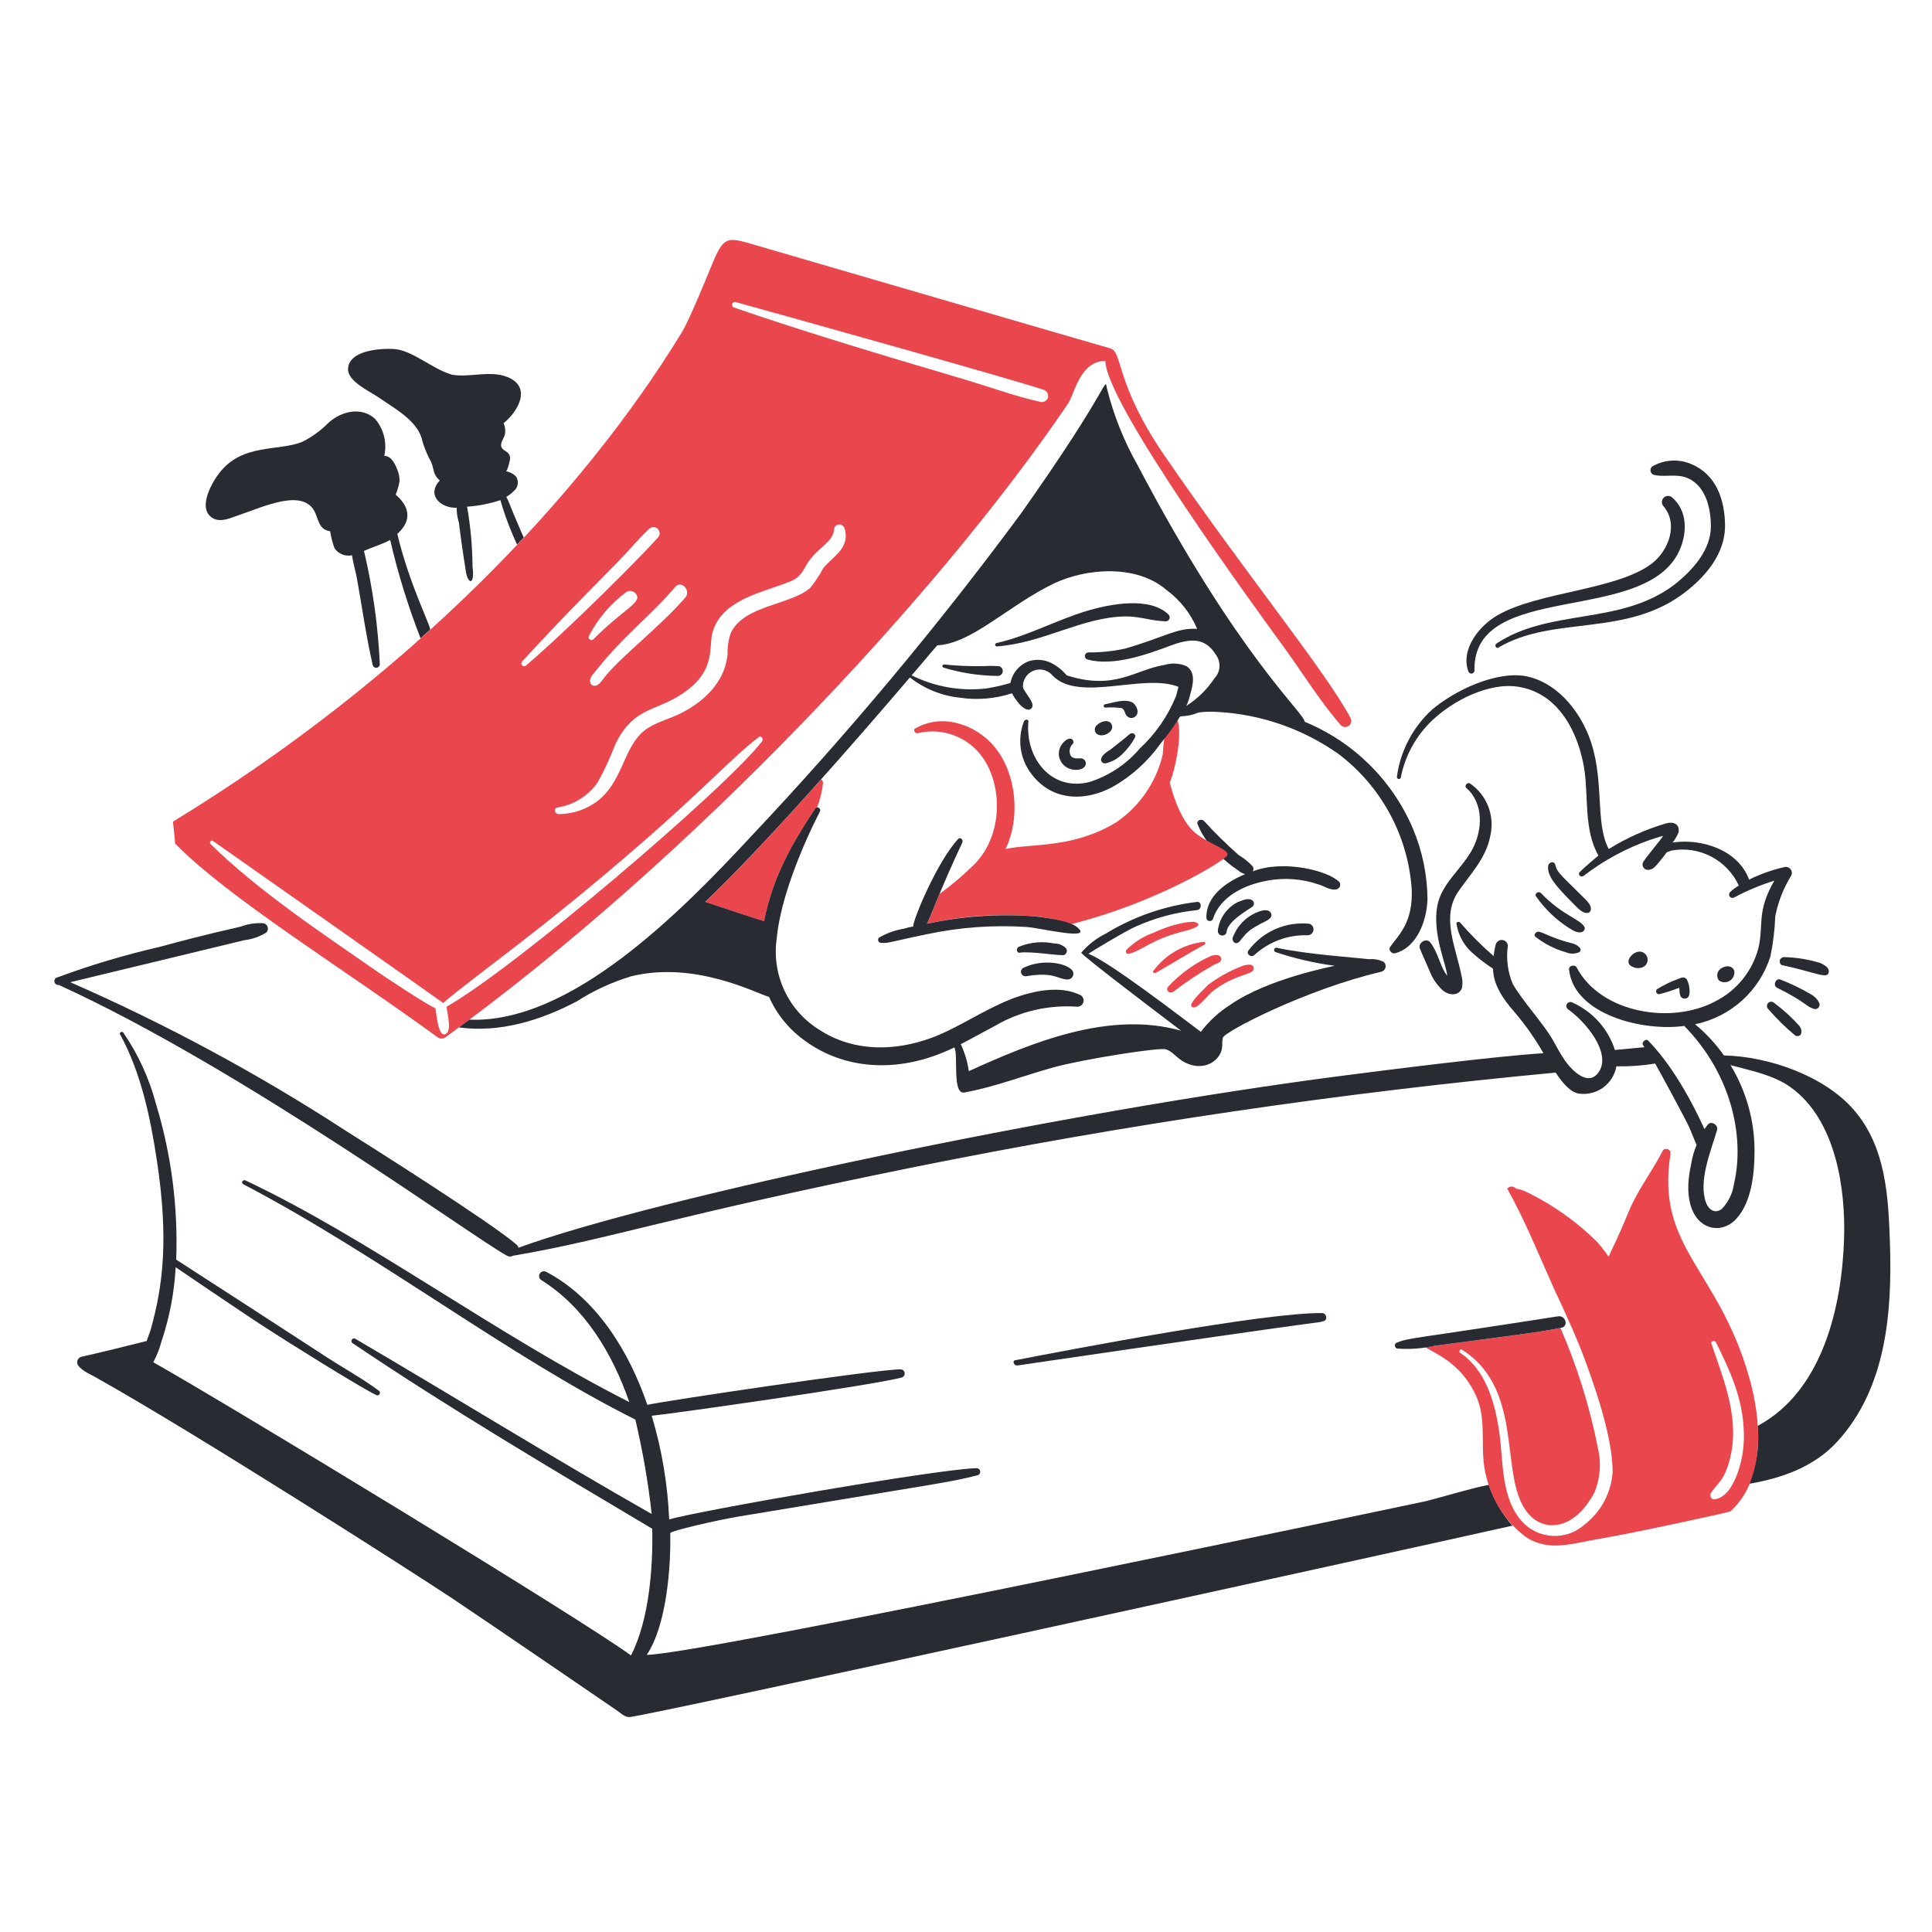 <svg width="250" height="250" viewBox="0 0 250 250" fill="none" xmlns="http://www.w3.org/2000/svg">
<path d="M154.552 130.348C155.111 130.334 156.324 128.736 156.885 128.299C159.399 126.331 161.385 126.213 162.041 125.685C162.119 125.631 162.179 125.554 162.213 125.466C162.246 125.377 162.252 125.28 162.229 125.188C162.206 125.095 162.155 125.012 162.084 124.95C162.013 124.887 161.924 124.847 161.83 124.836C161.418 124.803 161.004 124.877 160.629 125.049C159.088 125.648 157.638 126.456 156.319 127.451C156.036 127.804 153.069 130.383 154.552 130.348Z" fill="#E9474D"/>
<path d="M151.875 128.299C153.532 127.02 155.279 125.863 157.103 124.836C157.456 124.695 158.154 124.486 158.021 123.989C157.87 123.426 157.103 123.565 156.679 123.706C154.599 124.648 152.726 125.993 151.169 127.663C150.784 128.05 151.268 128.72 151.875 128.299Z" fill="#E9474D"/>
<path d="M149.538 125.896C151.663 124.695 153.745 123.369 155.895 122.222C156.035 122.149 155.966 121.87 155.825 121.87C154.53 122.005 153.277 122.408 152.145 123.053C151.014 123.699 150.03 124.573 149.255 125.62C149.043 125.75 149.325 125.967 149.538 125.896Z" fill="#E9474D"/>
<path d="M146.075 123.424C148.004 122.916 148.893 121.571 153.353 120.456C153.494 120.456 155.825 119.821 154.836 119.397C154.483 119.185 154.129 119.326 153.705 119.326C152.189 119.559 150.716 120.011 149.33 120.669C148.008 121.135 146.803 121.882 145.798 122.859C145.578 123.139 145.723 123.5 146.075 123.424Z" fill="#E9474D"/>
<path d="M122.125 86.405C124.397 87.087 126.753 87.443 129.125 87.465C129.294 87.465 129.456 87.398 129.575 87.279C129.694 87.159 129.761 86.998 129.761 86.829C129.761 86.66 129.694 86.498 129.575 86.379C129.456 86.26 129.294 86.192 129.125 86.192C128.537 86.157 127.947 86.157 127.359 86.192C125.613 86.232 123.868 86.161 122.131 85.981C122.08 85.987 122.032 86.012 121.997 86.05C121.963 86.089 121.943 86.139 121.942 86.19C121.942 86.242 121.96 86.293 121.993 86.332C122.027 86.371 122.074 86.397 122.125 86.405Z" fill="#292B33"/>
<path d="M128.979 83.65C135.014 83.203 139.954 79.869 145.581 79.764C147.417 79.73 149.041 80.365 150.88 80.4C150.975 80.394 151.067 80.362 151.145 80.306C151.223 80.251 151.284 80.174 151.32 80.086C151.357 79.998 151.368 79.901 151.353 79.807C151.337 79.712 151.296 79.624 151.232 79.552C148.877 77.198 143.837 78.097 140.635 79.052C136.675 80.24 133.01 82.302 128.909 83.221C128.863 83.241 128.825 83.275 128.801 83.319C128.777 83.363 128.768 83.414 128.776 83.463C128.784 83.512 128.808 83.558 128.845 83.591C128.882 83.625 128.929 83.646 128.979 83.65Z" fill="#292B33"/>
<path d="M131.664 176.691C177.94 169.902 169.171 171.408 171.226 170.969C171.862 170.834 171.65 169.916 171.085 169.91C163.64 169.826 138.841 174.569 131.522 175.985C130.886 175.985 131.169 176.764 131.664 176.691Z" fill="#292B33"/>
<path d="M142.472 98.344C142.483 98.415 142.509 98.483 142.547 98.544C142.586 98.605 142.637 98.657 142.697 98.697C142.757 98.736 142.824 98.763 142.895 98.775C142.966 98.788 143.039 98.785 143.109 98.767C143.879 98.581 144.587 98.193 145.157 97.642C145.838 97.01 146.411 96.27 146.852 95.453C146.885 95.398 146.903 95.337 146.905 95.274C146.907 95.211 146.894 95.149 146.866 95.093C146.838 95.036 146.796 94.988 146.744 94.952C146.692 94.916 146.632 94.894 146.57 94.888C146.219 94.809 145.934 95.241 145.722 95.388C145.016 95.953 144.38 96.446 143.674 97.013C143.2 97.286 142.472 97.79 142.472 98.344Z" fill="#292B33"/>
<path d="M138.658 96.436C138.799 96.225 139.011 96.154 138.87 95.871C138.52 94.823 136.093 96.786 137.386 98.698C138.261 99.993 140.356 99.799 140.494 98.909C140.513 98.809 140.509 98.705 140.482 98.607C140.454 98.509 140.404 98.418 140.336 98.343C140.267 98.268 140.182 98.209 140.087 98.173C139.991 98.136 139.889 98.122 139.788 98.132C139.364 98.132 138.94 98.203 138.586 97.85C138.459 97.633 138.398 97.384 138.41 97.132C138.423 96.881 138.509 96.639 138.658 96.436Z" fill="#292B33"/>
<path d="M138.94 98.061C138.875 97.991 138.94 97.991 138.94 98.061V98.061Z" fill="#292B33"/>
<path d="M141.766 94.035C141.691 94.167 141.657 94.318 141.67 94.47C141.682 94.621 141.74 94.765 141.836 94.882C142.561 95.642 144.38 94.67 143.815 93.681C143.401 92.959 142.173 93.425 141.766 94.035Z" fill="#292B33"/>
<path d="M142.967 91.138C142.917 91.153 142.875 91.186 142.847 91.231C142.82 91.276 142.809 91.329 142.818 91.38C142.826 91.432 142.853 91.479 142.894 91.513C142.934 91.546 142.985 91.564 143.037 91.562C143.746 91.508 144.459 91.532 145.162 91.632C145.586 91.845 145.515 92.41 145.869 92.692C146.011 92.83 146.201 92.907 146.399 92.907C146.597 92.907 146.787 92.83 146.929 92.692C147.504 92.21 147.07 91.28 146.575 90.926C145.594 90.34 143.927 90.978 142.967 91.138Z" fill="#292B33"/>
<path d="M132.794 126.32C136.48 125.706 136.837 126.744 138.169 126.744C138.315 126.741 138.457 126.695 138.577 126.611C138.696 126.528 138.789 126.411 138.842 126.275C138.896 126.139 138.908 125.99 138.877 125.847C138.846 125.705 138.774 125.574 138.669 125.472C137.757 124.561 134.765 124.069 132.381 125.26C132.268 125.332 132.184 125.441 132.142 125.569C132.101 125.696 132.104 125.834 132.153 125.959C132.202 126.084 132.292 126.188 132.409 126.254C132.526 126.32 132.662 126.343 132.794 126.32Z" fill="#292B33"/>
<path d="M169.46 119.539C167.954 119.378 166.432 119.612 165.044 120.219C163.657 120.826 162.451 121.785 161.547 123C161.202 123.43 161.896 123.985 162.324 123.565C164.212 121.847 166.696 120.934 169.247 121.021C169.424 121.011 169.591 120.941 169.721 120.822C169.851 120.702 169.936 120.542 169.961 120.367C169.986 120.192 169.95 120.014 169.858 119.863C169.767 119.712 169.626 119.598 169.46 119.539Z" fill="#292B33"/>
<path d="M162.75 119.75C163.266 119.364 164.924 118.941 164.446 118.125C164.159 117.634 163.457 117.773 163.034 117.914C162.22 118.183 161.478 118.635 160.866 119.235C160.253 119.835 159.786 120.567 159.5 121.375C159.477 121.497 159.491 121.624 159.542 121.737C159.592 121.851 159.676 121.946 159.782 122.011C160.591 122.281 160.557 120.845 162.75 119.75Z" fill="#292B33"/>
<path d="M162.113 117.278C162.174 117.215 162.218 117.138 162.241 117.053C162.264 116.968 162.265 116.879 162.243 116.794C162.222 116.709 162.179 116.631 162.119 116.567C162.059 116.504 161.984 116.456 161.9 116.43C161.35 116.155 160.475 116.645 160.205 116.712C159.5 117.062 158.893 117.58 158.437 118.221C157.98 118.862 157.69 119.606 157.591 120.386C157.569 120.53 157.601 120.676 157.682 120.797C157.762 120.918 157.884 121.004 158.025 121.04C158.166 121.075 158.315 121.057 158.442 120.988C158.57 120.919 158.668 120.806 158.716 120.669C158.721 119.201 161.824 117.566 162.113 117.278Z" fill="#292B33"/>
<path d="M162.113 112.756C162.165 112.658 162.192 112.549 162.192 112.438C162.192 112.327 162.165 112.218 162.113 112.12C161.573 111.541 160.955 111.042 160.275 110.636C158.687 109.237 157.178 107.751 155.754 106.186C155.396 105.909 154.765 106.186 154.978 106.68C155.564 108.106 156.456 109.386 157.591 110.43C158.374 111.26 159.251 111.995 160.205 112.62C160.47 112.852 160.784 113.021 161.124 113.114C158.58 114.174 156.036 116.009 156.108 118.766C156.111 118.867 156.15 118.963 156.217 119.039C156.284 119.115 156.374 119.165 156.474 119.182C156.573 119.198 156.675 119.18 156.763 119.13C156.851 119.08 156.919 119.002 156.955 118.907C157.905 115.95 161.128 114.477 163.949 113.962C166.191 113.538 168.505 113.71 170.66 114.462C171.37 114.666 172.003 115.169 172.785 115.099C172.894 115.101 173.002 115.075 173.098 115.023C173.193 114.97 173.274 114.894 173.331 114.801C173.388 114.708 173.42 114.602 173.423 114.493C173.426 114.384 173.401 114.276 173.35 114.18C171.993 112.665 166.013 111.196 162.113 112.756Z" fill="#292B33"/>
<path d="M137.739 123.565C137.811 123.526 137.874 123.472 137.924 123.407C137.975 123.342 138.011 123.268 138.031 123.188C138.051 123.108 138.054 123.025 138.04 122.944C138.027 122.863 137.996 122.786 137.951 122.718C137.749 122.511 137.507 122.349 137.239 122.239C136.972 122.13 136.685 122.076 136.396 122.081C134.881 121.773 133.308 121.919 131.875 122.5C131.449 122.633 131.521 123.344 131.946 123.278C133.462 123.048 137.257 123.75 137.739 123.565Z" fill="#292B33"/>
<path d="M211.141 125.049C211.32 125.142 211.51 125.213 211.706 125.26C213.287 125.459 213.612 123.862 212.695 123.282C211.632 122.61 209.93 124.444 211.141 125.049Z" fill="#292B33"/>
<path d="M222.445 126.885C222.647 127.022 222.883 127.097 223.127 127.103C223.37 127.109 223.61 127.046 223.818 126.919C224.027 126.793 224.194 126.609 224.301 126.391C224.408 126.172 224.45 125.927 224.422 125.685C224.284 125.06 223.466 124.741 222.586 125.402C222.373 125.582 222.239 125.838 222.213 126.115C222.186 126.392 222.27 126.669 222.445 126.885Z" fill="#292B33"/>
<path d="M217.291 127.815C217.378 128.097 217.181 129.216 217.994 129.216C218.494 129.216 218.63 128.792 218.63 128.369C218.656 127.805 218.534 127.245 218.276 126.744C217.994 126.32 217.496 126.524 217.151 126.674C216.189 127.02 215.267 127.47 214.401 128.016C214.35 128.07 214.315 128.138 214.302 128.211C214.289 128.285 214.298 128.361 214.329 128.429C214.359 128.497 214.409 128.555 214.472 128.594C214.536 128.634 214.609 128.654 214.684 128.651C215.571 128.431 216.442 128.152 217.291 127.815Z" fill="#292B33"/>
<path d="M235.585 124.625C234.05 124.148 232.457 123.887 230.851 123.848C230.714 123.854 230.583 123.907 230.48 123.998C230.377 124.089 230.309 124.212 230.286 124.347C230.286 124.63 230.427 124.913 230.71 124.913C234.975 125.826 236.541 126.788 236.645 125.76C236.715 125.19 236.009 124.836 235.585 124.625Z" fill="#292B33"/>
<path d="M234.314 128.651C233.049 127.91 231.726 127.272 230.358 126.744C229.793 126.533 229.369 127.521 229.934 127.804C233.865 129.77 233.599 130.206 234.738 130.554C234.848 130.585 234.965 130.581 235.073 130.544C235.182 130.508 235.277 130.439 235.345 130.347C235.414 130.256 235.454 130.146 235.459 130.031C235.464 129.917 235.434 129.804 235.374 129.706C235.133 129.257 234.764 128.889 234.314 128.651Z" fill="#292B33"/>
<path d="M229.58 129.782C229.477 129.679 229.337 129.621 229.192 129.621C229.046 129.621 228.906 129.679 228.803 129.782C228.7 129.885 228.642 130.024 228.642 130.17C228.642 130.316 228.699 130.456 228.802 130.559C229.878 131.812 231.06 132.971 232.335 134.021C233.254 134.304 233.254 133.244 232.835 132.749C231.854 131.652 230.763 130.658 229.58 129.782Z" fill="#292B33"/>
<path d="M205.49 118.125C205.631 118.125 205.772 117.984 205.842 117.772C205.984 117.136 205.342 116.571 204.925 116.148C202.097 113.32 201.482 112.939 201.251 111.909C201.126 111.34 200.394 111.554 200.332 112.05C200.17 113.355 201.379 114.72 203.582 116.925C204.076 117.419 204.782 118.266 205.49 118.125Z" fill="#292B33"/>
<path d="M199.414 115.583C199.069 115.221 198.503 115.646 198.778 116.006C199.891 117.607 201.307 118.975 202.946 120.032C203.435 120.325 204.071 120.81 204.713 120.597C204.827 120.558 204.925 120.481 204.99 120.378C205.054 120.275 205.081 120.153 205.066 120.032C204.604 118.956 202.224 118.516 199.414 115.583Z" fill="#292B33"/>
<path d="M198.707 121.234C199.861 122.14 201.181 122.812 202.592 123.211C202.871 123.334 203.171 123.397 203.476 123.397C203.78 123.397 204.08 123.334 204.359 123.211C204.404 123.181 204.442 123.142 204.471 123.096C204.499 123.05 204.517 122.999 204.524 122.945C204.531 122.891 204.526 122.837 204.51 122.785C204.494 122.734 204.466 122.686 204.43 122.646C204.18 122.379 203.863 122.183 203.511 122.081C200.077 121.264 199.122 120.116 198.707 120.739C198.666 120.766 198.633 120.802 198.609 120.846C198.586 120.889 198.574 120.937 198.574 120.986C198.574 121.035 198.586 121.084 198.609 121.127C198.633 121.17 198.666 121.207 198.707 121.234Z" fill="#292B33"/>
<path d="M190.795 86.757C190.555 74.996 213.053 81.007 217.359 71.145C218.348 68.884 218.348 66.059 216.369 64.362C216.215 64.231 216.018 64.163 215.817 64.171C215.615 64.18 215.424 64.264 215.282 64.407C215.14 64.55 215.057 64.741 215.05 64.943C215.043 65.144 215.112 65.341 215.244 65.494C217.211 67.774 215.95 71.215 213.76 72.911C209.25 76.375 199.038 76.555 193.763 79.625C191.431 80.968 188.959 84 190.013 86.901C190.045 86.99 190.109 87.065 190.191 87.112C190.274 87.159 190.371 87.176 190.464 87.159C190.558 87.141 190.642 87.092 190.703 87.018C190.763 86.945 190.796 86.853 190.795 86.757Z" fill="#292B33"/>
<path d="M214.109 61.466C215.38 61.749 216.722 61.325 218.065 61.749C220.565 62.583 221.385 65.464 221.385 68.108C221.385 71.215 218.984 73.83 216.651 75.666C209.622 80.978 200.557 78.666 193.621 83.291C193.339 83.504 193.621 83.998 193.904 83.791C201.074 79.541 210.564 82.564 218.206 76.514C220.82 74.465 223.151 71.639 223.222 68.177C223.222 64.677 222.079 61.386 218.847 60.053C218.071 59.719 217.23 59.564 216.386 59.601C215.542 59.638 214.717 59.864 213.972 60.264C213.843 60.313 213.734 60.404 213.662 60.523C213.59 60.641 213.559 60.78 213.575 60.918C213.591 61.055 213.651 61.184 213.748 61.283C213.845 61.383 213.972 61.447 214.109 61.466Z" fill="#292B33"/>
<path d="M185.073 121.94C184.573 121.304 183.461 122.006 183.73 122.718C184.105 123.7 184.596 124.688 185.003 125.685C185.373 126.627 185.952 127.472 186.698 128.158C187.459 128.811 188.746 128.934 189.17 127.875C189.287 127.312 189.263 126.73 189.1 126.179C188.365 122.508 186.434 118.59 188.746 115.304C190.371 112.971 192.279 111.064 192.844 108.168C193.142 106.905 193.052 105.583 192.585 104.373C192.119 103.163 191.298 102.122 190.23 101.386C189.881 101.166 189.453 101.669 189.73 101.951C191.991 103.929 191.855 107.32 190.578 109.793C189.236 112.406 186.551 114.244 185.986 117.21C185.305 120.96 187.258 125.003 187.258 126.254C186.345 125.104 186.133 123.319 185.073 121.94Z" fill="#292B33"/>
<path d="M154.625 107.74C152.585 106.034 151.516 101.948 151.375 101.24C152.08 99.594 152.939 95.373 152.435 93.397C152.39 93.245 152.297 93.111 152.17 93.016C152.043 92.921 151.888 92.869 151.729 92.869C151.57 92.869 151.415 92.921 151.288 93.016C151.161 93.111 151.068 93.245 151.023 93.397C150.729 94.794 150.54 96.211 150.456 97.636C149.619 101.202 147.479 104.327 144.456 106.396C138.868 109.806 133.673 109.104 130.115 109.859C132.174 105.741 131.615 98.835 127.501 95.446C126.209 94.365 124.645 93.656 122.98 93.397C121.421 93.168 119.829 93.466 118.459 94.245C118.105 94.386 118.388 94.951 118.741 94.881C120.044 94.56 121.407 94.573 122.704 94.918C124 95.264 125.189 95.931 126.159 96.859C129.686 100.193 130.199 107.588 126.159 111.766C124.731 113.183 123.198 114.491 121.575 115.68C120.66 117.862 120.151 119.189 119.943 119.538C124.389 118.529 128.961 118.195 133.506 118.548C135.265 118.659 137.001 119.004 138.669 119.573C149.74 116.773 158.404 111.395 158.794 110.706C159.231 109.939 156.469 109.284 154.625 107.74Z" fill="#E9474D"/>
<path d="M139.364 119.962C138.25 119.061 134.864 118.661 133.5 118.549C128.955 118.233 124.388 118.567 119.936 119.539C120.311 118.914 121.637 115.179 124.527 109.011C124.67 108.659 124.245 108.235 123.962 108.587C121.244 111.534 118.099 119.112 118.17 119.891C117.762 119.952 117.361 120.047 116.969 120.174C115.851 120.357 114.774 120.738 113.79 121.299C113.722 121.345 113.671 121.412 113.643 121.489C113.616 121.567 113.614 121.651 113.637 121.73C113.661 121.808 113.709 121.878 113.774 121.927C113.839 121.977 113.919 122.005 114.001 122.006C115.037 122.08 115.137 121.869 120.001 120.875C124.248 119.976 128.599 119.667 132.93 119.957C134.821 120.125 141.616 121.785 139.364 119.962Z" fill="#292B33"/>
<path d="M91.25 116.712C93.286 117.391 98.625 119.185 98.875 119.185C100.025 113.435 102.477 109.212 105.445 104.702C105.474 104.654 105.514 104.613 105.561 104.581C105.607 104.549 105.66 104.528 105.716 104.519C106.12 103.489 106.385 102.411 106.504 101.311C106.483 101.131 106.401 100.964 106.273 100.836C101.044 106.705 95.549 112.632 91.25 116.712Z" fill="#E9474D"/>
<path d="M49.006 51.435C50.998 52.83 54.15 54.475 54.659 57.086C54.933 58.02 55.31 58.921 55.784 59.771C56.22 60.825 55.996 61.396 56.909 62.172C55.142 64.08 57.05 65.776 59.099 65.705C59.089 66.352 59.184 66.996 59.381 67.612C59.476 68.464 59.881 71.487 60.3 74.041C60.55 75.552 61.459 75.825 61.148 73.335C61.126 70.73 60.89 68.13 60.441 65.564C61.908 65.466 63.357 65.181 64.751 64.716C65.318 66.689 66.041 68.615 66.912 70.474C67.201 70.168 67.484 69.861 67.769 69.555C67.23 68.32 66.394 66.395 66.019 65.422C65.884 65.034 65.717 64.658 65.519 64.297C65.878 64.078 66.21 63.817 66.509 63.52C66.769 63.299 66.941 62.992 66.993 62.655C67.045 62.317 66.973 61.972 66.791 61.684C66.431 61.31 65.961 61.062 65.449 60.976C65.66 61.047 66.014 59.494 66.014 59.281C65.942 58.362 65.236 58.504 64.889 57.869C64.676 57.369 65.171 56.744 65.312 56.314C65.429 55.794 65.38 55.25 65.171 54.76C67.149 53.135 68.824 50.01 65.595 48.76C63.369 47.894 60.595 48.906 58.46 48.477C55.9 47.746 53.335 45.264 50.9 45.157C48.635 45.057 45.086 45.508 45.036 47.771C45.015 49.386 47.884 50.648 49.006 51.435Z" fill="#292B33"/>
<path d="M27.53 67.047C28.592 67.672 29.931 66.976 30.991 66.624C34.082 65.594 39.385 63.032 40.811 66.411C41.291 67.549 41.376 68.536 42.719 68.743C42.834 69.489 43.023 70.223 43.284 70.933C43.525 71.295 43.869 71.576 44.273 71.74C44.676 71.904 45.119 71.943 45.545 71.851C45.686 72.84 46.015 73.904 46.181 74.819C46.86 78.582 47.385 82.392 48.229 86.051C48.256 86.165 48.325 86.265 48.422 86.331C48.519 86.396 48.637 86.423 48.753 86.405C48.869 86.387 48.974 86.326 49.047 86.234C49.12 86.143 49.156 86.027 49.147 85.91C48.921 80.982 48.235 76.086 47.099 71.285C48.224 70.785 49.43 70.438 50.49 69.873C51.492 74.203 52.806 78.455 54.422 82.595C54.841 82.22 55.254 81.845 55.672 81.47C55.589 80.666 52.914 75.422 51.415 69.095C51.46 68.97 54.454 66.816 51.202 64.009C51.439 63.442 51.607 62.849 51.702 62.242C51.704 61.809 51.632 61.379 51.49 60.97C51.195 60.197 50.714 58.992 49.724 58.992C49.912 58.154 49.901 57.282 49.693 56.448C49.485 55.614 49.084 54.84 48.524 54.189C46.742 52.579 44.162 53.22 42.524 54.689C41.54 55.697 40.393 56.533 39.132 57.161C36.109 58.435 31.382 57.318 28.394 61.189C27.392 62.459 25.487 65.836 27.53 67.047Z" fill="#292B33"/>
<path d="M174.757 92.904C171.489 86.779 161.257 74.356 150.667 58.922C144.292 49.633 145.304 45.521 143.667 45.076C143.32 45.006 98.75 32 97.541 31.654C94.291 30.711 93.728 30.529 92.384 33.631C91.868 34.824 89.34 41.188 88.215 43.028C75.19 64.338 52.75 87.787 22.375 106.328C22.375 106.398 22.657 108.729 22.657 109.153C29.681 116.308 44.553 125.402 56.639 134.232C56.784 134.334 56.956 134.389 57.133 134.389C57.31 134.389 57.483 134.334 57.627 134.232C89.125 111.415 121.436 77 138.162 52.282C138.984 51.282 139.632 46.701 143.037 46.701C143.037 52.182 162.877 79.261 166.069 83.65C168.536 87.044 170.731 90.644 173.486 93.823C173.617 93.964 173.796 94.053 173.988 94.072C174.18 94.091 174.372 94.039 174.529 93.926C174.685 93.813 174.795 93.647 174.837 93.458C174.879 93.27 174.851 93.073 174.757 92.904ZM94.927 39.779C94.85 39.739 94.788 39.673 94.754 39.592C94.72 39.512 94.715 39.422 94.74 39.338C94.765 39.254 94.819 39.182 94.891 39.133C94.964 39.085 95.052 39.063 95.139 39.072C101.764 40.9 131.81 49.303 135.055 50.447C135.257 50.508 135.427 50.645 135.529 50.829C135.631 51.013 135.657 51.229 135.601 51.432C135.546 51.636 135.413 51.809 135.232 51.915C135.05 52.022 134.834 52.053 134.63 52.002C131.234 51.252 127.922 50.015 124.599 49.035C115.09 46.23 104.191 42.983 94.927 39.778V39.779ZM76.771 82.731C76.489 83.014 76.064 82.66 76.205 82.308C77.36 80.045 79.03 78.085 81.08 76.585C81.296 76.464 81.55 76.434 81.788 76.5C82.026 76.566 82.228 76.723 82.351 76.938C83.031 78.013 80.709 78.793 76.771 82.731ZM77.195 86.688C80.752 82.188 84.21 79.698 87.368 75.949C88.142 75.029 89.416 76.373 88.71 77.291C85.375 81.144 80.375 84.926 78.25 87.606C77.909 88.039 77.474 88.806 76.838 88.731C76.738 88.728 76.642 88.691 76.565 88.627C76.488 88.563 76.435 88.475 76.414 88.377C76.135 87.75 76.853 87.125 77.195 86.688ZM67.586 85.562C74.204 78.422 75.427 77.344 79.95 72.704C81.31 71.309 82.62 69.721 84.047 68.395C84.201 68.267 84.396 68.201 84.595 68.21C84.794 68.219 84.983 68.303 85.124 68.444C85.265 68.585 85.348 68.773 85.357 68.972C85.366 69.172 85.3 69.367 85.172 69.52C82.995 71.978 73.862 81.153 68.146 86.051C68.116 86.094 68.076 86.129 68.031 86.155C67.986 86.182 67.936 86.198 67.884 86.204C67.832 86.21 67.779 86.204 67.73 86.189C67.68 86.173 67.634 86.147 67.595 86.112C67.555 86.078 67.524 86.035 67.502 85.988C67.48 85.941 67.468 85.889 67.468 85.837C67.467 85.785 67.477 85.733 67.497 85.685C67.518 85.636 67.548 85.593 67.586 85.558V85.562ZM72.108 104.495C73.154 104.335 74.156 103.965 75.055 103.406C75.954 102.848 76.73 102.112 77.336 101.245C78.207 99.677 78.962 98.048 79.596 96.37C81.759 91.839 84.43 92.016 87.439 90.294C92.784 87.235 91.664 83.969 92.171 81.957C93.081 78.353 96.921 77.116 100.084 76.024C103.069 74.994 103.334 74.991 104.459 72.915C105.801 70.806 107.785 70.213 107.921 68.54C107.926 68.379 107.986 68.224 108.093 68.103C108.199 67.981 108.345 67.901 108.504 67.876C108.664 67.851 108.827 67.882 108.966 67.964C109.104 68.047 109.21 68.175 109.264 68.328C110.139 70.941 107.562 72.149 106.507 73.556C106.035 74.462 105.467 75.314 104.812 76.099C102.29 78.295 96.282 78.3 94.569 81.892C94.264 82.776 94.12 83.708 94.145 84.642C93.826 88.319 90.965 90.929 87.858 92.414C86.233 93.19 84.254 93.615 82.912 94.956C80.644 97.225 80.422 101.251 77.331 103.646C75.905 104.724 74.172 105.318 72.385 105.343C71.75 105.409 71.615 104.569 72.108 104.49V104.495ZM57.625 133.809C56.761 134.241 56.5 131.495 56.354 130.489C54.854 129.776 49.595 126.269 48.654 125.614C41.57 120.685 33.39 115.265 27.25 109.224C27.036 109.014 27.324 108.655 27.532 108.8C27.657 108.889 57.215 129.651 57.345 129.783C61.797 125.981 69.569 120.764 82.707 109.365C91.517 101.723 94.332 98.386 98.179 95.377C98.536 95.099 98.819 95.662 98.604 95.942C93.901 102.029 66.479 125.387 57.769 130.276C57.936 131.291 58.481 133.524 57.625 133.809Z" fill="#E9474D"/>
<path d="M192.66 192.132C190.348 192.579 186.244 193.83 184.366 194.283C184.211 194.316 90.513 214.135 83.694 214.135C86.228 210.335 86.819 202.966 86.733 198.385C86.733 198.102 92.808 196.69 95.845 196.195C121.504 191.919 122.72 191.862 126.506 190.896C126.614 190.864 126.707 190.793 126.767 190.697C126.828 190.602 126.851 190.488 126.834 190.376C126.817 190.264 126.76 190.163 126.674 190.09C126.588 190.017 126.478 189.977 126.365 189.979C121.439 190.081 90.088 195.537 86.591 196.619C86.401 192.068 85.642 187.558 84.33 183.196C86.516 183.009 113.103 179.231 116.686 178.251C116.808 178.213 116.913 178.133 116.982 178.025C117.051 177.917 117.079 177.789 117.062 177.662C117.046 177.535 116.984 177.418 116.89 177.332C116.795 177.246 116.673 177.196 116.545 177.191C113.431 177.191 86.141 181.255 83.765 181.784C81.381 174.817 77.149 167.949 70.625 164.545C70.487 164.488 70.332 164.482 70.19 164.529C70.048 164.576 69.927 164.672 69.85 164.801C69.773 164.929 69.745 165.081 69.77 165.229C69.796 165.376 69.873 165.51 69.989 165.605C75.705 169.176 79.239 175.142 81.434 181.43C63.953 172.555 47.846 160.347 31.769 152.747C31.415 152.606 31.133 153.03 31.486 153.241C49.16 162.491 65.756 175.464 82.211 183.691C83.165 187.718 83.873 191.799 84.33 195.912C71.401 188.565 58.756 180.724 45.969 173.235C45.615 173.022 45.263 173.587 45.615 173.8C58.19 182.277 71.331 190.05 84.4 197.82C84.514 202.897 83.983 209.681 81.65 214.21C75.043 209.389 30 182.019 19.834 176.272C20.29 175.422 20.646 174.521 20.894 173.587C21.938 170.483 22.556 167.251 22.731 163.98C23.366 164.404 32.481 170.621 34.741 172.034C37.001 173.517 46.256 179.31 48.659 180.511C48.734 180.558 48.824 180.573 48.91 180.553C48.996 180.533 49.071 180.48 49.117 180.405C49.164 180.33 49.179 180.24 49.159 180.154C49.139 180.068 49.086 179.993 49.011 179.946C46.821 178.321 44.349 176.979 42.087 175.495C39.826 174.011 23.579 163.486 22.801 162.995C23.054 156.185 22.171 149.38 20.188 142.86C19.316 139.556 17.882 136.427 15.949 133.61C15.807 133.397 15.384 133.61 15.525 133.821C18.275 138.837 19.481 144.696 20.329 150.352C21.801 160.167 21.139 166.309 19.481 172.112C19.34 172.606 19.128 173.03 18.981 173.525C16.156 174.231 13.33 174.938 10.504 175.574C10.399 175.605 10.302 175.66 10.221 175.734C10.14 175.808 10.077 175.899 10.036 176.001C9.995 176.103 9.978 176.213 9.986 176.323C9.993 176.432 10.026 176.538 10.08 176.634C10.645 177.481 11.916 177.905 12.694 178.4C25.66 185.692 53.081 203.221 58.474 206.8C62.5 209.471 78.765 220.61 79.737 221.27C80.237 221.611 80.797 222.189 81.434 222.189C83.093 222.189 176.759 201.661 195.716 197.42C194.344 195.887 193.303 194.087 192.66 192.132Z" fill="#292B33"/>
<path d="M226.33 178.175C222.322 164.148 214.242 161.478 216.157 149.351C216.196 148.955 216.021 148.745 215.739 148.69C215.615 148.65 215.481 148.659 215.364 148.716C215.248 148.773 215.158 148.873 215.114 148.995C213.739 151.651 211.975 153.899 210.786 156.699C209.036 160.949 208.749 161.229 208.147 162.63C207.689 161.933 207.177 161.273 206.617 160.655C204.029 158.101 201.047 155.978 197.786 154.368C197.281 154.088 196.731 153.897 196.161 153.803C196.093 153.72 196.007 153.653 195.909 153.608C195.812 153.562 195.706 153.539 195.599 153.539C195.491 153.539 195.385 153.562 195.288 153.608C195.191 153.653 195.105 153.72 195.036 153.803C197.357 157.95 199.145 162.445 201.112 166.803C202.595 169.981 204.079 173.16 205.28 176.481C206.724 180.453 208.671 186.264 208.671 190.469C208.588 191.791 208.223 193.079 207.602 194.249C206.981 195.418 206.117 196.442 205.069 197.251C204.483 197.784 203.794 198.19 203.044 198.444C202.294 198.698 201.5 198.795 200.711 198.729C199.922 198.662 199.156 198.434 198.459 198.059C197.762 197.683 197.15 197.168 196.661 196.545C194.189 193.436 194.536 188.844 193.976 185.1C193.416 181.356 192.21 177.258 188.961 175.068C188.679 174.926 188.961 174.508 189.172 174.644C197.569 179.958 193.731 191.435 197.862 195.98C199.944 198.28 203.784 197.963 206.34 193.083C207.078 191.267 207.226 189.265 206.764 187.36C205.713 182.027 204.09 176.824 201.924 171.839C197.579 172.7 188.122 173.748 184.439 174.339C186.314 175.42 189.304 176.714 191.08 180.796C192.492 184.118 191.362 187.72 192.351 191.181C193.105 194.259 194.903 196.981 197.439 198.883C200.432 200.883 203.592 199.681 207.117 199.094C210.285 198.606 223.689 195.719 223.931 195.563C228.591 191.315 227.885 183.615 226.33 178.175ZM224.846 190.609C224.346 191.951 223.505 193.718 221.95 194C221.85 194.024 221.745 194.018 221.648 193.982C221.552 193.947 221.468 193.883 221.408 193.8C221.347 193.717 221.313 193.618 221.309 193.515C221.305 193.412 221.331 193.31 221.385 193.223C222.249 191.858 222.959 191.793 223.716 189.266C225.275 183.923 223.201 178.994 221.456 173.866C221.315 173.584 221.809 173.366 222.021 173.654C223.787 177.186 225.41 180.714 225.624 184.745C225.776 186.732 225.511 188.73 224.846 190.609Z" fill="#E9474D"/>
<path d="M180.762 174.5C182.396 174.627 184.039 174.508 185.637 174.148C193.817 173.056 198.794 172.465 202.027 171.816C203.02 171.616 202.591 170.178 201.604 170.333C182.334 173.348 182.284 173.083 180.621 173.794C180.572 173.845 180.537 173.907 180.517 173.975C180.497 174.043 180.494 174.114 180.508 174.184C180.522 174.253 180.552 174.318 180.597 174.373C180.641 174.428 180.698 174.472 180.762 174.5Z" fill="#292B33"/>
<path d="M182.813 107.175C180.136 100.927 175.112 95.98 168.824 93.399C168.824 92.281 160.256 85.032 147.206 60.195C145.445 57.093 144.114 53.765 143.25 50.304C142.875 48.625 143.983 49.679 132.088 66.483C121.278 81.11 109.6 95.076 97.118 108.305C88.071 118.047 73.839 132.475 60.733 131.945C60.279 132.285 59.825 132.615 59.371 132.945C64.659 133.674 69.971 132.04 74.651 129.57C76.843 128.163 79.221 127.069 81.716 126.32C89.99 124.33 97.75 128.5 99.519 129C100.501 131.231 102.062 133.158 104.04 134.581C108.873 138.206 115.943 139.206 123.499 135.534C124.038 136.604 123.166 141.692 124.811 141.364C128.696 140.656 132.511 139.172 136.326 138.114C140.211 137.054 150.031 135.5 150.88 135.782C151.729 136.065 152.293 136.907 153.07 137.336C155.82 138.926 158.156 137.12 158.156 135.287C158.145 134.956 158.168 134.625 158.226 134.299C158.368 133.521 169.036 128.011 178.715 125.75C178.848 125.722 178.971 125.658 179.071 125.565C179.17 125.472 179.242 125.353 179.278 125.222C179.315 125.09 179.314 124.952 179.277 124.821C179.24 124.69 179.167 124.571 179.068 124.479C178.479 124.18 177.817 124.057 177.16 124.125C174.949 123.865 169.16 123.5 165.221 122.641C165.147 122.624 165.069 122.637 165.004 122.677C164.939 122.717 164.892 122.78 164.874 122.854C164.855 122.928 164.866 123.007 164.905 123.073C164.944 123.138 165.006 123.186 165.08 123.206C167.56 124.036 170.113 124.627 172.705 124.972C172.493 125.044 164.01 126.632 159.14 130.06C157.694 130.981 156.424 132.153 155.39 133.521C152.918 131.685 143.515 124.407 140.836 123.419C141.119 123.206 145.781 120.381 146.983 119.886C149.49 118.763 152.161 118.047 154.895 117.767C155.531 117.696 155.531 116.636 154.895 116.707C150.714 117.209 146.69 118.607 143.098 120.805C141.88 121.403 140.797 122.245 139.918 123.277C139.776 123.49 151.08 132.037 152.846 133.38C143.531 130.719 133.414 134.949 125.365 138.607C125.192 137.399 124.842 136.222 124.325 135.116C125.809 134.356 127.268 133.521 128.756 132.741C131.981 130.86 135.7 129.998 139.424 130.269C139.597 130.266 139.764 130.208 139.901 130.102C140.039 129.997 140.138 129.85 140.186 129.684C140.233 129.518 140.226 129.34 140.165 129.179C140.104 129.017 139.993 128.879 139.848 128.785C137.163 127.444 133.701 128.22 131.016 129.21C128.12 130.335 125.435 132.035 122.68 133.377C117.523 135.921 111.235 136.556 106.219 133.377C104.201 132.182 102.582 130.417 101.564 128.304C100.546 126.192 100.175 123.825 100.498 121.502C100.981 116.171 103.913 109.274 106.078 105.041C106.104 104.999 106.122 104.953 106.13 104.904C106.137 104.855 106.135 104.805 106.123 104.757C106.111 104.709 106.089 104.664 106.058 104.624C106.028 104.585 105.99 104.553 105.947 104.529C105.904 104.504 105.856 104.49 105.806 104.485C105.757 104.48 105.707 104.485 105.66 104.5C105.613 104.515 105.569 104.539 105.532 104.572C105.494 104.604 105.464 104.644 105.443 104.689C102.475 109.199 100.023 113.419 98.873 119.171C99.043 119.314 92.633 117.162 91.248 116.699C99.03 109.305 110.76 95.846 117.74 87.662C119.596 89.118 121.824 90.024 124.169 90.276C126.443 90.62 128.766 90.426 130.951 89.711C130.951 89.711 132.01 91.76 133.07 91.836C133.18 91.836 133.287 91.802 133.376 91.739C133.466 91.675 133.533 91.586 133.57 91.483C133.853 90.846 132.581 89.646 132.369 88.939C132.341 88.476 132.462 88.017 132.714 87.628C132.965 87.239 133.335 86.94 133.768 86.776C134.201 86.611 134.676 86.589 135.122 86.713C135.569 86.837 135.964 87.101 136.25 87.465C139.701 90.915 147.991 87.074 152.5 88.877C152.359 89.301 152.299 89.729 152.148 90.149C151.097 92.697 149.506 94.987 147.485 96.86C145.781 98.863 143.556 100.355 141.056 101.17C136.083 102.496 132.643 98.135 133.073 93.399C133.144 93.045 132.649 93.045 132.508 93.329C132.115 94.323 131.956 95.394 132.043 96.46C132.129 97.526 132.459 98.557 133.008 99.475C135.455 103.429 139.806 103.987 143.883 101.876C146.371 100.481 148.518 98.551 150.17 96.225C152.371 93.516 152.605 92.692 152.785 92.692C153.586 92.669 154.376 92.5 155.116 92.192C155.913 92.091 156.717 92.068 157.518 92.123C163.154 92.421 168.591 94.307 173.201 97.562C175.922 99.621 178.174 102.234 179.806 105.23C181.439 108.226 182.415 111.535 182.669 114.937C182.9 119.34 181.011 120.937 179.913 122.496C179.56 122.92 180.125 123.486 180.549 123.345C183.445 122.567 184.646 118.964 184.716 116.345C184.689 113.193 184.042 110.077 182.813 107.175ZM157.168 87.75C156.212 89.195 154.962 90.421 153.5 91.35C153.716 90.899 153.882 90.425 153.994 89.938C154.378 88.596 154.773 86.969 153.5 86.188C152.603 85.815 151.604 85.765 150.674 86.046C146.906 86.635 144.28 89.399 138.028 87.389C137.467 86.709 136.769 86.155 135.979 85.764C135.097 85.342 134.089 85.267 133.154 85.552C132.542 85.774 131.999 86.151 131.578 86.646C131.157 87.142 130.872 87.738 130.751 88.377C129.731 88.68 128.693 88.916 127.643 89.084C124.32 89.468 120.958 88.879 117.964 87.389C119.095 86.118 120.154 84.775 121.285 83.504C125.768 83.279 130.358 78.426 136.333 75.52C140.643 73.471 147.071 73.047 150.886 76.297C152.667 77.595 154.059 79.353 154.913 81.384C152.39 81.165 150.444 82.54 145.588 83.927C144.033 84.269 142.445 84.435 140.854 84.421C140.741 84.421 140.632 84.461 140.547 84.534C140.461 84.607 140.405 84.709 140.388 84.82C140.371 84.931 140.394 85.045 140.454 85.14C140.513 85.236 140.605 85.306 140.713 85.34C144.004 86.237 148.226 84.756 151.38 83.574C153.931 82.618 155.901 82.407 157.315 84.699C157.657 85.142 157.83 85.692 157.803 86.251C157.776 86.811 157.551 87.342 157.168 87.75Z" fill="#292B33"/>
<path d="M244.557 160.866C244.356 154.866 244.057 148.44 239.895 143.629C236.085 139.223 228.901 136.703 223.077 136.575C222.016 135.068 220.758 133.711 219.336 132.538C221.594 132.077 223.688 131.023 225.402 129.483C227.116 127.943 228.388 125.973 229.086 123.778C229.441 122.055 229.653 120.306 229.721 118.549C230.087 116.698 230.781 114.928 231.77 113.321C231.84 113.191 231.872 113.043 231.861 112.895C231.849 112.747 231.796 112.606 231.707 112.487C231.618 112.369 231.496 112.278 231.357 112.227C231.218 112.175 231.067 112.165 230.922 112.196C229.333 112.556 227.792 113.102 226.33 113.821C224.916 109.965 220.211 108.478 216.44 109.016C216.765 108.611 217.028 108.159 217.218 107.675C217.321 106.949 216.923 106.211 215.592 106.544C212.981 107.31 210.485 108.427 208.174 109.865C206.299 106.403 207.75 100.645 205.56 95.17C204.148 91.638 201.251 88.176 197.295 87.47C193.42 86.874 188.199 89.366 185.285 91.845C182.822 94.105 181.224 97.153 180.764 100.464C180.701 100.819 181.188 100.964 181.264 100.605C181.821 97.765 183.254 95.171 185.361 93.188C188.046 90.644 192.709 88.241 196.524 88.877C201.681 89.725 204.224 94.741 205.001 99.475C205.566 103.149 204.93 107.388 206.838 110.708C205.121 112.138 204.6 112.663 204.436 112.826C204.083 113.18 204.577 113.604 204.93 113.326C207.538 111.323 210.45 109.749 213.555 108.664C214.046 108.511 215.109 108.164 215.18 108.164C215.18 108.4 212.622 111.306 212.565 111.696C212.536 111.813 212.537 111.936 212.569 112.053C212.602 112.169 212.664 112.275 212.749 112.361C212.835 112.446 212.941 112.508 213.057 112.54C213.174 112.572 213.297 112.573 213.414 112.544C213.979 112.474 214.331 111.979 214.685 111.555C215.037 111.149 215.367 110.724 215.674 110.284C215.674 110.284 216.098 110.142 216.239 110.071C217.994 109.738 219.811 110.002 221.399 110.822C222.986 111.641 224.254 112.969 225 114.593C224.594 114.835 224.215 115.119 223.869 115.441C223.795 115.514 223.75 115.611 223.741 115.715C223.732 115.818 223.76 115.921 223.82 116.006C223.88 116.09 223.968 116.151 224.068 116.177C224.169 116.203 224.275 116.193 224.369 116.148C226.039 115.256 227.789 114.523 229.596 113.957C227.262 118.04 228.247 119.614 227.548 122.646C227.164 124.131 226.467 125.517 225.505 126.711C224.542 127.905 223.336 128.88 221.966 129.57C216.315 132.608 207.146 131.121 204.023 125.195C203.801 124.776 202.963 124.913 203.034 125.478C203.684 131.329 212.686 133.505 217.94 132.754C224.018 138.954 225.815 147.071 224.369 153.241C224.195 154.437 223.651 155.549 222.814 156.421C221.952 157.111 221.119 156.563 220.765 155.644C219.735 152.846 221.369 149.019 222.179 146.248C222.39 145.541 221.401 144.976 220.977 145.541C220.836 145.754 220.695 145.895 220.554 146.106C220.412 145.824 217.445 138.9 213.277 134.661C212.924 134.309 212.429 134.944 212.57 135.161C212.641 135.303 212.711 135.373 212.783 135.515C212.5 135.515 209.109 135.868 208.967 135.868C208.534 134.513 207.819 133.265 206.869 132.206C205.92 131.146 204.757 130.3 203.458 129.721C203.397 129.688 203.331 129.668 203.263 129.661C203.194 129.653 203.125 129.66 203.059 129.679C202.994 129.698 202.932 129.731 202.879 129.774C202.825 129.817 202.781 129.87 202.748 129.931C202.715 129.991 202.695 130.057 202.687 130.125C202.68 130.194 202.686 130.263 202.706 130.329C202.725 130.395 202.758 130.456 202.801 130.509C202.844 130.563 202.897 130.607 202.958 130.64C205.264 132.305 208.375 136.118 206.985 138.553C205.643 140.813 203.452 138.553 202.534 137.28C201.898 136.362 201.425 135.433 200.909 134.53C199.715 132.433 197.055 129.605 195.751 127.325C195.095 125.764 194.876 124.055 195.116 122.379C195.105 122.194 195.03 122.019 194.904 121.883C194.778 121.748 194.609 121.66 194.425 121.635C194.242 121.61 194.056 121.65 193.898 121.747C193.74 121.844 193.621 121.992 193.561 122.168C193.427 122.677 193.333 123.197 193.279 123.721C191.744 122.388 190.304 120.948 188.97 119.413C188.824 119.204 188.404 119.271 188.47 119.554C188.701 121.002 189.425 122.327 190.519 123.304C191.362 124.052 192.259 124.737 193.204 125.353C193.204 127.43 194.579 129.376 195.954 130.934C197.374 132.598 198.636 134.39 199.724 136.289C193.704 136.645 179.712 138.426 174.265 139.129C137.39 143.848 84.623 155.054 67.094 161.454C67.022 161.313 67.022 161.17 66.811 161.029C63.625 158.259 48.359 148.595 44.769 146.335C33.423 138.957 21.49 132.523 9.091 127.098C9.216 127.069 31.501 121.691 31.628 121.658C32.632 121.543 33.597 121.205 34.454 120.669C34.546 120.579 34.612 120.466 34.645 120.341C34.678 120.216 34.676 120.085 34.64 119.961C34.603 119.838 34.534 119.726 34.438 119.639C34.343 119.552 34.226 119.493 34.1 119.467C33.115 119.4 32.128 119.545 31.204 119.891C29.442 120.331 27.396 120.693 20.747 122.505C16.239 123.535 11.803 124.856 7.466 126.461C7.335 126.48 7.217 126.55 7.137 126.656C7.057 126.762 7.023 126.896 7.042 127.027C7.061 127.158 7.131 127.277 7.237 127.356C7.343 127.436 7.476 127.47 7.608 127.451C31.275 138.228 61.349 160.22 65.608 162.491C65.725 162.561 65.859 162.598 65.996 162.598C66.133 162.598 66.267 162.561 66.385 162.491C78.877 160.376 86.797 157.373 118.523 150.976C145.881 145.465 173.511 141.399 201.298 138.794C202.279 140.259 203.215 141.313 204.288 141.51C205.4 141.672 206.532 141.394 207.443 140.734C208.353 140.075 208.97 139.085 209.163 137.978C210.842 138.016 212.52 137.897 214.178 137.624C214.39 137.978 218.064 144.689 218.629 145.96C218.911 146.596 219.476 148.085 219.548 148.15C219.205 148.94 218.967 149.771 218.84 150.623C217.036 158.564 222.165 160.508 224.704 157.688C226.711 155.459 227.035 151.688 227.035 148.856C227.026 144.964 225.949 141.148 223.924 137.824C226.627 138.561 229.529 139.101 231.769 140.733C237.539 144.934 238.832 153.733 238.621 160.301C238.345 168.963 235.899 179.97 227.451 184.505C227.68 187.048 227.323 189.61 226.406 191.994C230.656 191.244 234.781 189.799 237.774 186.511C244.075 179.6 244.857 169.839 244.557 160.866Z" fill="#292B33"/>
</svg>
